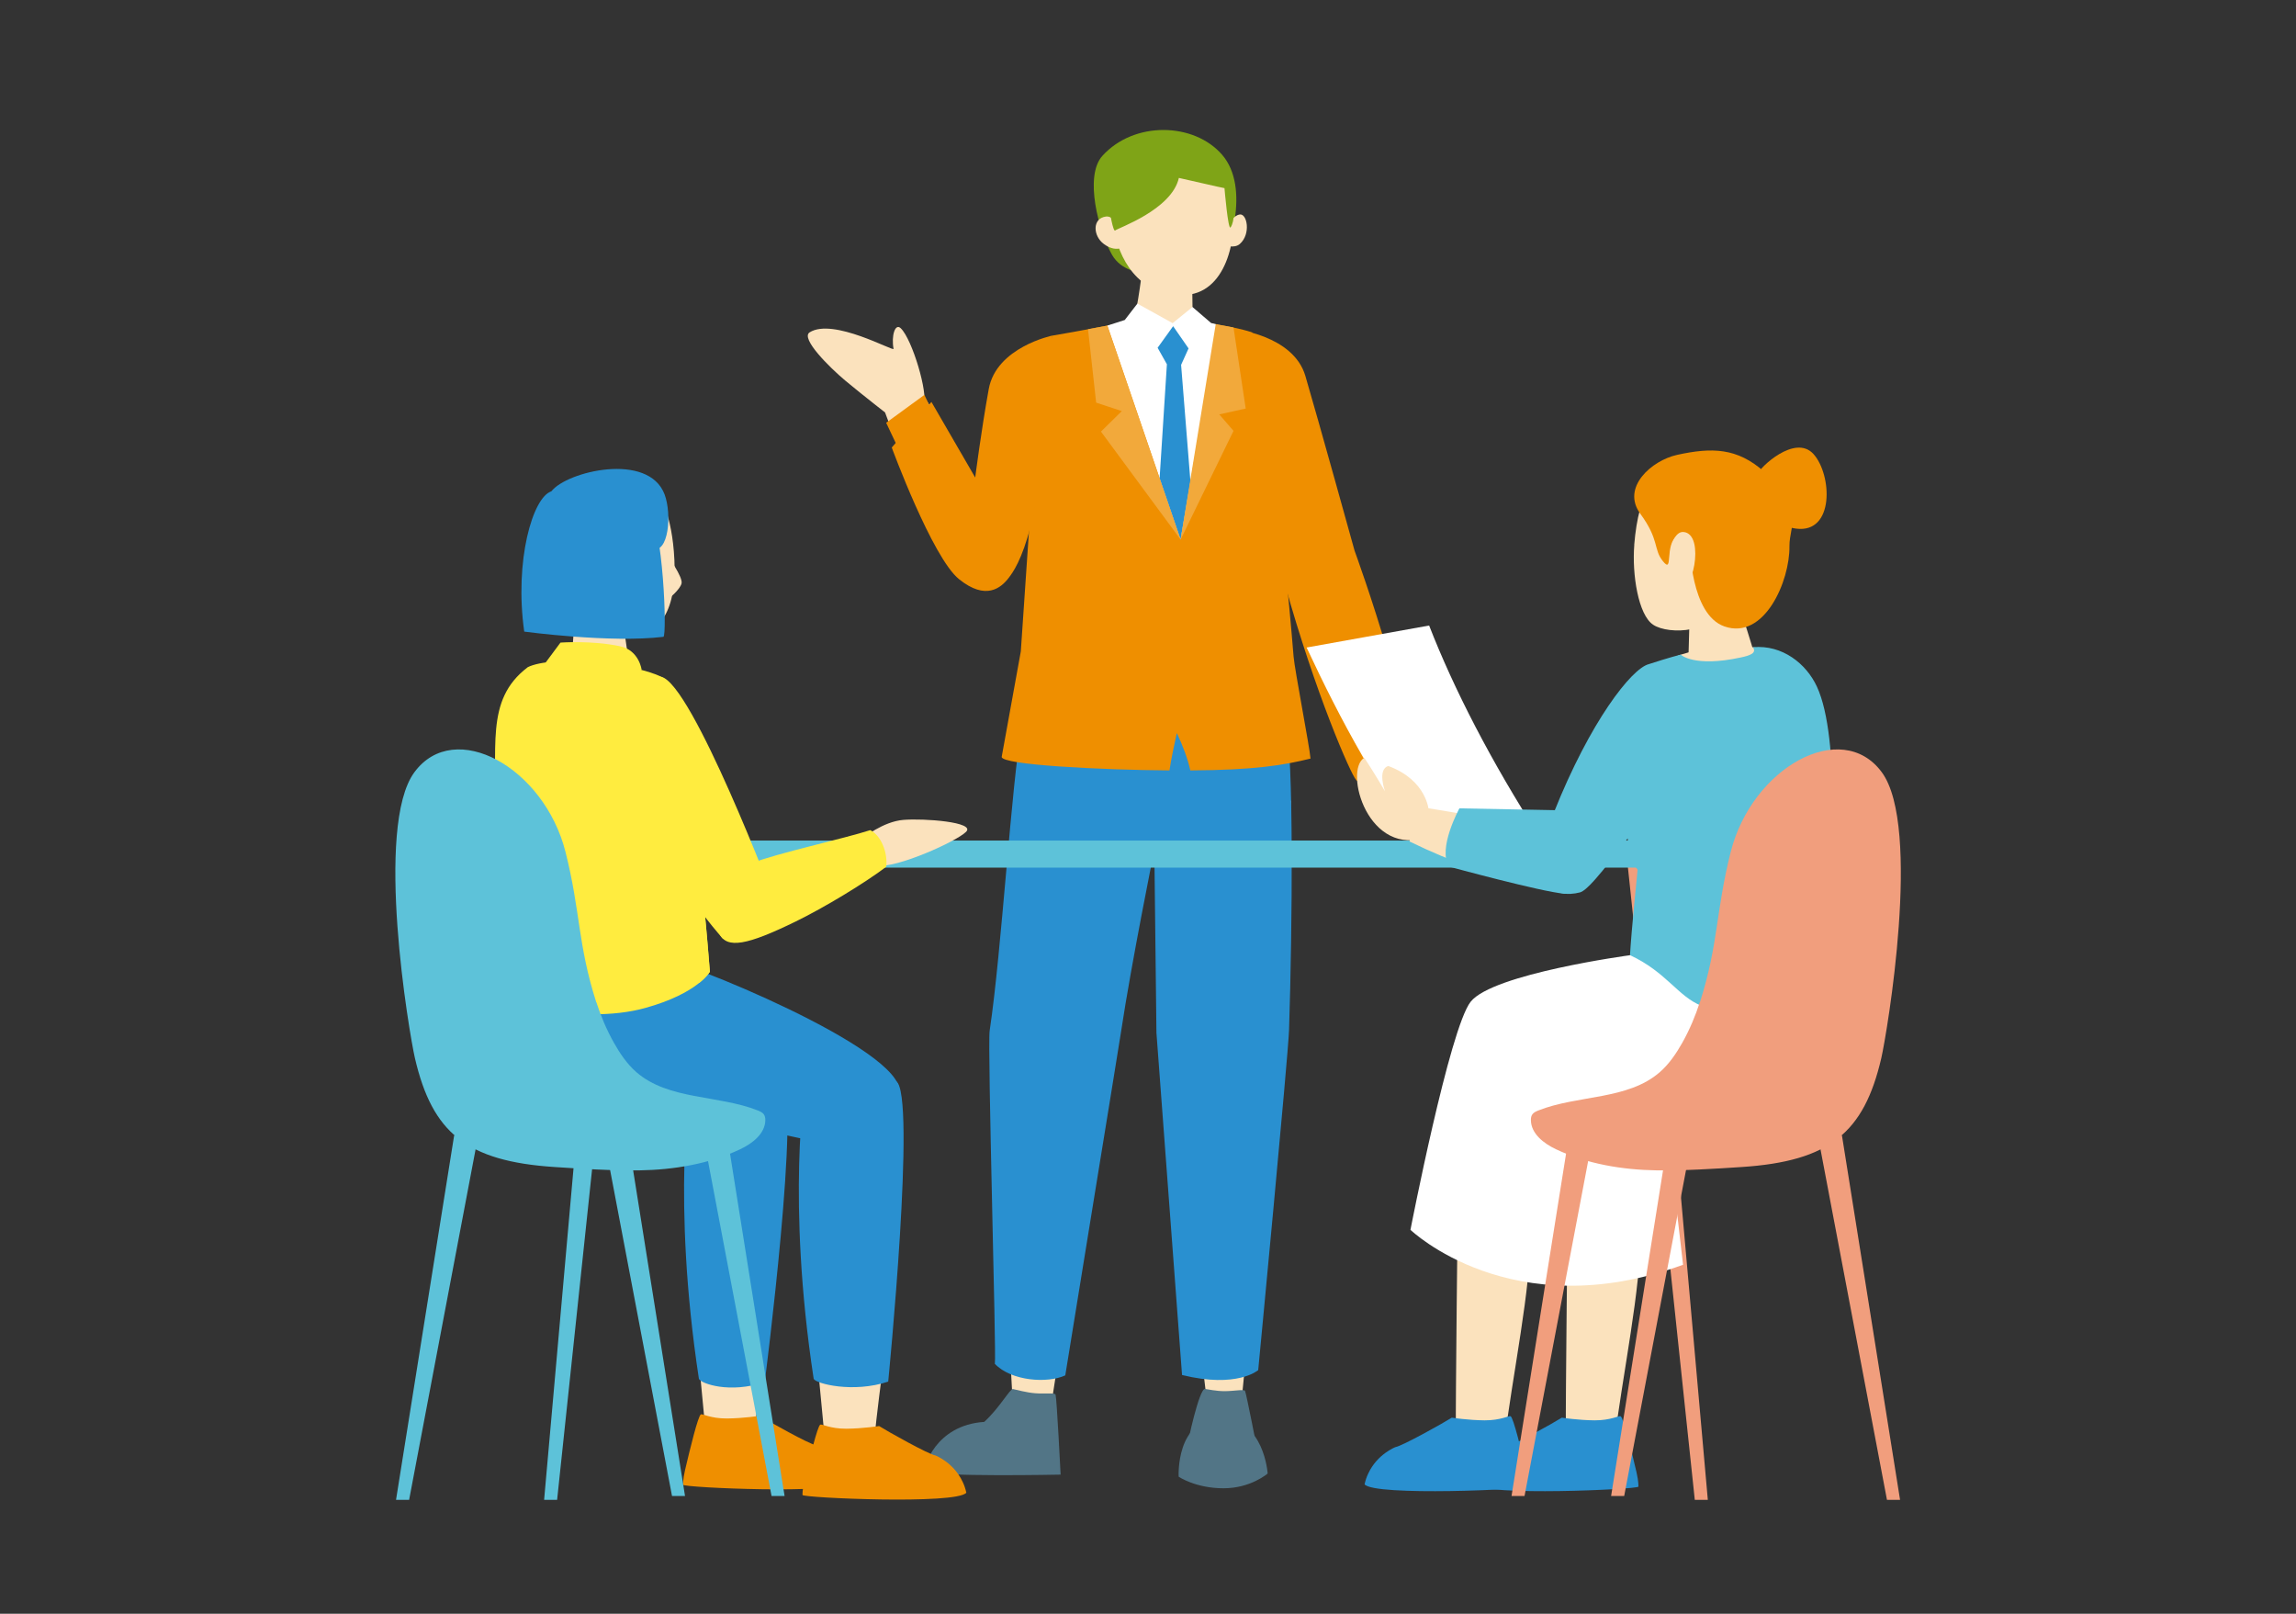 <svg width="74" height="52" viewBox="0 0 74 52" fill="none" xmlns="http://www.w3.org/2000/svg">
<rect x="0" y="0" width="74" height="52" fill="#333333" stroke="none"/>
<g clip-path="url(#clip0_625_4597)">
<path d="M17.956 48.328H17.537L19.407 27.254H20.186L17.956 48.328Z" fill="#5DC2D9"/>
<path d="M54.623 48.328H55.043L53.173 27.254H52.394L54.623 48.328Z" fill="#F19E7D"/>
<path d="M36.755 8.776C36.755 8.776 36.137 8.736 35.836 8.203C35.414 7.456 34.936 5.678 35.53 5.022C36.549 3.895 38.485 3.936 39.394 4.993C40.304 6.051 39.635 8.16 39.191 8.614C37.937 9.896 36.753 8.776 36.753 8.776H36.755Z" fill="#7FA417"/>
<path d="M36.69 26.426L35.584 34.305L33.687 46.517L32.719 46.419C32.719 46.419 32.047 37.026 32.707 34.277C32.743 33.823 32.937 25.83 32.937 25.83C32.937 25.83 36.551 25.806 36.692 26.426H36.69Z" fill="#FBE2BD"/>
<path d="M41.604 25.815L41.124 33.756L39.957 45.745H38.97C38.97 45.745 37.813 36.737 38.252 33.947C38.252 33.494 37.813 25.507 37.813 25.507C37.813 25.507 41.415 25.207 41.602 25.815H41.604Z" fill="#FBE2BD"/>
<path d="M40.828 20.135C40.828 20.135 41.081 21.875 41.444 23.321C41.699 24.343 41.655 29.849 41.546 33.191C41.517 34.045 40.552 44.149 40.552 44.149C40.552 44.149 39.875 44.745 38.097 44.306L37.272 33.279L37.204 27.386C37.204 27.386 36.464 31.033 36.13 33.255C36.052 33.776 34.356 44.149 34.334 44.318C33.76 44.583 32.593 44.504 32.064 43.946C32.117 43.667 31.821 33.711 31.897 33.21C32.287 30.625 32.6 25.176 32.93 23.481C33.148 22.359 33.609 21.202 33.934 20.404L40.826 20.132L40.828 20.135Z" fill="#2990D0"/>
<path d="M38.422 8.95L38.439 10.217C38.439 10.217 38.459 10.403 38.534 10.468C38.594 10.518 39.463 10.883 39.463 10.883C39.463 10.883 38.713 11.554 37.874 11.604C36.984 11.656 36.001 11.079 35.941 10.866C35.919 10.79 36.494 10.535 36.574 10.198C36.724 9.558 36.87 8.246 36.87 8.246L38.42 8.95H38.422Z" fill="#FBE2BD"/>
<path d="M35.863 7.253C36.057 8.361 36.675 9.509 38.126 9.506C39.516 9.506 39.902 7.668 39.71 6.561C39.516 5.453 38.446 4.711 37.321 4.902C36.195 5.093 35.671 6.146 35.865 7.253H35.863Z" fill="#FBE2BD"/>
<path d="M36.336 7.873C36.316 7.854 36.033 6.924 35.64 6.978C35.196 7.04 35.227 7.604 35.577 7.862C36.04 8.205 36.336 7.873 36.336 7.873Z" fill="#FBE2BD"/>
<path d="M39.456 7.895C39.473 7.855 39.524 6.996 39.951 6.912C40.194 6.864 40.327 7.542 39.958 7.862C39.776 8.022 39.456 7.895 39.456 7.895Z" fill="#FBE2BD"/>
<path d="M32.285 24.386L32.901 20.989L33.357 14.275C33.357 14.275 33.699 11.501 33.922 10.814C34.613 10.702 36.467 10.344 36.467 10.344C36.622 10.668 37.439 11.065 37.881 11.296C38.276 10.769 38.529 10.365 38.529 10.365C38.529 10.365 39.671 10.482 40.358 10.711C40.666 11.826 40.724 12.652 40.967 14.924C41.275 16.583 41.527 19.127 41.692 21.151C41.726 21.576 42.211 24.078 42.238 24.443C41.386 24.655 40.44 24.815 38.364 24.825C38.284 24.46 38.119 24.016 37.929 23.622C37.861 23.934 37.743 24.462 37.692 24.825C35.499 24.81 32.268 24.648 32.285 24.388V24.386Z" fill="#EF8F00"/>
<path d="M28.782 13.49C28.782 13.49 27.764 12.702 27.239 12.26C26.733 11.836 25.791 10.902 26.095 10.709C26.854 10.229 28.819 11.346 28.799 11.239C28.722 10.826 28.848 10.401 29.032 10.578C29.408 10.941 29.918 12.688 29.77 13.022C29.6 13.406 28.785 13.49 28.785 13.49H28.782Z" fill="#FBE2BD"/>
<path d="M29.745 12.724C30.562 13.972 31.996 16.598 31.996 16.598C32.641 17.932 31.225 18.715 30.917 18.381C30.186 17.593 29.165 15.041 28.525 13.289C28.94 13.156 29.325 12.981 29.745 12.724Z" fill="#FBE2BD"/>
<path d="M30.002 13.165L29.793 12.724L28.561 13.623L29.056 14.669L30.002 13.165Z" fill="#EF8F00"/>
<path d="M30.019 12.953L28.741 14.42C28.741 14.42 30.046 17.967 30.909 18.662C31.773 19.359 32.265 18.946 32.515 18.614C32.767 18.285 33.697 17.022 33.92 10.812C33.92 10.812 32.112 11.186 31.867 12.537C31.618 13.914 31.431 15.387 31.431 15.387L30.019 12.95V12.953Z" fill="#EF8F00"/>
<path d="M45.248 25.023C44.465 25.806 43.997 25.433 43.708 25.133C43.541 24.956 42.401 22.373 41.406 18.803C40.705 16.287 40.14 13.146 39.769 10.604C39.769 10.604 41.68 10.793 42.071 12.11C42.468 13.454 43.657 17.741 43.657 17.741C43.657 17.741 46.029 24.24 45.246 25.023H45.248Z" fill="#EF8F00"/>
<path d="M29.844 47.404C29.737 47.304 30.145 45.919 31.722 45.817C32.214 45.368 32.556 44.74 32.648 44.759C32.736 44.776 33.095 44.876 33.376 44.895C33.682 44.917 33.999 44.874 34.021 44.938C34.06 45.062 34.184 47.516 34.184 47.516C34.184 47.516 30.152 47.6 29.844 47.406V47.404Z" fill="#527586"/>
<path d="M38.286 46.545C38.26 46.531 38.653 44.734 38.837 44.755C38.927 44.765 39.199 44.829 39.482 44.827C39.788 44.824 40.103 44.758 40.128 44.819C40.176 44.939 40.508 46.648 40.508 46.648C40.508 46.648 38.609 46.715 38.286 46.545Z" fill="#527586"/>
<path d="M37.988 47.583C37.988 47.583 37.888 45.709 39.344 45.709C40.741 45.709 40.857 47.48 40.857 47.48C40.857 47.48 40.316 47.956 39.436 47.956C38.529 47.956 37.988 47.583 37.988 47.583Z" fill="#527586"/>
<path d="M39.756 7.022C39.756 7.022 39.741 7.217 39.661 7.327C39.581 7.437 39.465 6.062 39.465 6.062C39.465 6.062 39.361 6.048 37.995 5.733C37.762 6.764 36.013 7.353 35.945 7.425C35.877 7.499 35.763 6.79 35.763 6.79C35.763 6.79 35.625 5.098 36.986 4.871C38.347 4.642 40.079 5.031 39.758 7.019L39.756 7.022Z" fill="#7FA417"/>
<path d="M39.232 10.456L39.035 10.409L38.434 9.893L37.794 10.413L36.658 9.783L36.251 10.311L35.69 10.492L38.051 17.388L39.232 10.456Z" fill="white"/>
<path d="M37.81 10.511L38.307 11.227L38.067 11.757L38.368 15.519L38.05 17.388L37.374 15.414L37.609 11.738L37.31 11.206L37.81 10.511Z" fill="#2990D0"/>
<path d="M39.756 10.551L40.149 13.165L39.297 13.353L39.756 13.883L38.051 17.387L35.484 13.907L36.156 13.246L35.329 12.974L35.067 10.608L35.69 10.492L38.051 17.387L39.183 10.444L39.756 10.551Z" fill="#F2A93B"/>
<path d="M42.112 20.865C43.189 23.171 44.465 25.577 46.243 27.837L49.602 26.935C48.067 24.553 46.852 22.19 46.061 20.156L42.112 20.865Z" fill="white"/>
<path d="M52.85 38.937C53.01 40.727 52.493 43.19 52.117 45.794C52.117 45.794 50.482 46.286 50.468 45.944C50.453 45.603 50.531 38.56 50.531 38.56L52.85 38.934V38.937Z" fill="#FBE2BD"/>
<path d="M52.806 47.903C52.787 47.994 47.846 48.218 47.525 47.829C47.554 47.698 47.593 47.583 47.647 47.476C47.933 46.858 48.51 46.633 48.522 46.629C48.745 46.59 50.058 45.858 50.337 45.681C50.337 45.681 50.856 45.762 51.394 45.767C51.921 45.769 52.178 45.607 52.234 45.636C52.324 45.684 52.586 46.76 52.743 47.433C52.816 47.746 52.806 47.901 52.806 47.901V47.903Z" fill="#2990D0"/>
<path d="M49.305 38.937C49.465 40.727 48.948 43.19 48.572 45.794C48.572 45.794 46.937 46.286 46.923 45.944C46.908 45.603 46.986 38.56 46.986 38.56L49.305 38.934V38.937Z" fill="#FBE2BD"/>
<path d="M49.261 47.903C49.241 47.994 44.3 48.218 43.98 47.829C44.009 47.698 44.048 47.583 44.101 47.476C44.388 46.858 44.965 46.633 44.977 46.629C45.2 46.59 46.513 45.858 46.791 45.681C46.791 45.681 47.31 45.762 47.849 45.767C48.375 45.769 48.633 45.607 48.688 45.636C48.778 45.684 49.04 46.76 49.198 47.433C49.27 47.746 49.261 47.901 49.261 47.901V47.903Z" fill="#2990D0"/>
<path d="M61.164 27.085H14.548V27.957H61.164V27.085Z" fill="#5DC2D9"/>
<path d="M18.42 21.338L18.524 19.894L20.086 20.089L20.278 21.416C20.278 21.416 19.487 21.853 18.422 21.338H18.42Z" fill="#FBE2BD"/>
<path d="M21.229 15.943C21.229 15.943 21.666 16.528 21.736 18.049C21.809 19.569 21.331 20.543 20.13 20.567C18.93 20.591 17.688 19.562 17.901 18.12C18.114 16.679 18.743 15.554 19.553 15.552C20.363 15.547 21.055 15.554 21.227 15.946L21.229 15.943Z" fill="#FBE2BD"/>
<path d="M17.466 17.166C17.466 17.166 17.281 16.474 17.771 15.832C18.261 15.19 20.898 14.552 21.42 15.932C21.66 16.569 21.548 17.858 21.024 17.681C19.532 18.044 17.696 17.526 17.696 17.526L17.466 17.163V17.166Z" fill="#2990D0"/>
<path d="M21.54 19.304C21.54 19.304 21.911 19.006 21.966 18.803C22.022 18.6 21.508 17.894 21.508 17.894C21.508 17.894 21.442 19.044 21.54 19.304Z" fill="#FBE2BD"/>
<path d="M21.184 16.27C21.172 16.666 21.131 17.814 21.051 18.079C20.954 18.401 20.939 17.535 20.624 17.545C20.309 17.554 20.178 18.662 20.488 19.189C20.488 19.189 20.115 19.843 19.68 20.039C19.246 20.235 18.528 20.182 18.337 19.965C18.15 19.755 17.243 18.285 17.466 17.168C18.62 17.303 19.923 16.392 21.184 16.272V16.27Z" fill="#2990D0"/>
<path d="M22.55 44.125L22.703 45.733C22.703 45.733 24.338 46.225 24.353 45.884C24.367 45.543 24.607 43.709 24.607 43.709L22.55 44.125Z" fill="#FBE2BD"/>
<path d="M22.015 47.844C22.035 47.934 26.976 48.159 27.296 47.77C27.267 47.638 27.228 47.524 27.175 47.416C26.888 46.798 26.311 46.574 26.299 46.569C26.076 46.531 24.763 45.798 24.485 45.621C24.485 45.621 23.965 45.703 23.427 45.707C22.901 45.71 22.643 45.547 22.588 45.576C22.498 45.624 22.236 46.7 22.078 47.373C22.005 47.686 22.015 47.841 22.015 47.841V47.844Z" fill="#EF8F00"/>
<path d="M22.252 34.958C22.252 34.958 21.643 38.633 22.526 44.431C22.601 44.586 23.518 44.911 24.648 44.536C24.648 44.536 25.844 35.218 25.182 34.841C24.52 34.464 22.252 34.958 22.252 34.958Z" fill="#2990D0"/>
<path d="M26.4 44.454L26.553 46.063C26.553 46.063 28.188 46.555 28.202 46.214C28.217 45.872 28.457 44.039 28.457 44.039L26.4 44.454Z" fill="#FBE2BD"/>
<path d="M25.865 48.173C25.884 48.264 30.825 48.488 31.145 48.099C31.116 47.968 31.078 47.853 31.024 47.746C30.738 47.128 30.161 46.903 30.148 46.899C29.925 46.861 28.613 46.128 28.334 45.951C28.334 45.951 27.815 46.032 27.276 46.037C26.75 46.039 26.493 45.877 26.437 45.906C26.347 45.953 26.085 47.03 25.928 47.703C25.855 48.016 25.865 48.171 25.865 48.171V48.173Z" fill="#EF8F00"/>
<path d="M25.951 34.958C25.951 34.958 25.342 38.633 26.225 44.431C26.3 44.586 27.494 44.896 28.627 44.519C28.627 44.519 29.546 35.215 28.881 34.841C28.217 34.464 25.951 34.958 25.951 34.958Z" fill="#2990D0"/>
<path d="M15.969 32.31C15.969 32.31 15.773 35.206 20.134 35.358C22.315 35.435 24.755 36.642 26.397 36.759C28.04 36.876 28.881 35.902 28.986 35.206C29.192 33.812 21.786 30.842 21.403 30.931C21.02 31.019 15.945 31.931 15.969 32.31Z" fill="#2990D0"/>
<path d="M20.681 21.589C20.681 21.589 20.606 20.954 19.982 20.823C19.075 20.631 18.064 20.706 18.064 20.706L17.564 21.379L20.683 21.586L20.681 21.589Z" fill="#FFEC3F"/>
<path d="M17.008 21.5C15.591 22.574 16.074 24.135 15.921 26.298C15.606 30.754 15.514 32.062 15.627 32.129C15.742 32.196 18.672 33.074 20.806 32.477C22.5 32.005 22.878 31.313 22.878 31.313C22.878 31.313 22.201 22.259 21.321 21.813C20.44 21.367 17.828 21.095 17.005 21.5H17.008Z" fill="#FFEC3F"/>
<path d="M22.533 31.673C22.795 31.463 22.88 31.31 22.88 31.31C22.88 31.31 22.438 25.395 21.803 22.892C19.401 25.362 20.059 29.544 22.531 31.673H22.533Z" fill="#FFEC3F"/>
<path d="M19.22 32.291C19.363 32.735 19.545 33.169 19.783 33.594C19.979 33.943 20.207 34.282 20.51 34.547C21.549 35.451 23.142 35.275 24.428 35.783C24.498 35.812 24.573 35.845 24.617 35.905C24.656 35.96 24.668 36.029 24.666 36.096C24.661 36.528 24.253 36.845 23.858 37.031C22.858 37.506 21.718 37.695 20.61 37.712C19.732 37.724 18.744 37.662 17.869 37.604C15.038 37.418 13.932 36.499 13.374 34.1C13.187 33.294 12.061 26.637 13.357 24.882C14.652 23.128 17.541 24.73 18.228 27.458C18.71 29.372 18.621 30.434 19.217 32.294L19.22 32.291Z" fill="#5DC2D9"/>
<path d="M24.974 29.052C24.974 29.052 22.308 22.023 21.311 21.808C20.394 21.61 19.586 26.045 23.305 30.253L24.971 29.052H24.974Z" fill="#FFEC3F"/>
<path d="M50.332 27.116C49.56 26.596 46.836 26.171 45.837 26.013C45.677 26.424 45.441 26.636 45.432 27.116C48.207 28.474 50.506 28.779 50.776 28.553C51.064 28.309 51.44 27.865 50.329 27.116H50.332Z" fill="#FBE2BD"/>
<path d="M51.297 26.128L47.037 26.047C47.037 26.047 46.324 27.345 46.703 27.925C46.703 27.925 49.674 28.737 50.428 28.799C51.183 28.861 51.297 26.128 51.297 26.128Z" fill="#5DC2D9"/>
<path d="M46.05 26.124C46.05 26.124 45.995 25.14 44.743 24.682C44.382 24.797 44.639 25.498 44.639 25.498C44.639 25.498 44.289 24.897 43.972 24.417C43.3 24.816 44.086 27.689 46.053 26.957V26.124H46.05Z" fill="#FBE2BD"/>
<path d="M58.846 30.439C58.164 29.617 58.041 29.935 58.041 29.935L55.792 31.033C55.52 30.723 54.203 31.123 53.051 30.956C52.937 30.909 53.553 30.577 53.347 30.546L52.532 30.78C52.532 30.78 48.112 31.374 47.399 32.279C46.72 33.138 45.459 39.628 45.459 39.628C45.459 39.628 48.724 42.771 54.245 40.754L53.762 36.585C55.622 36.656 56.399 36.009 56.399 36.009C56.399 36.009 57.798 36.305 58.718 35.238C60.013 33.737 58.846 30.443 58.846 30.443V30.439Z" fill="white"/>
<path d="M54.451 20.037L54.444 20.276L54.431 20.746L54.402 21.775C54.402 21.775 56.831 22.887 56.811 22.087C56.583 21.054 55.965 19.261 55.965 19.261L54.451 20.037Z" fill="#FBE2BD"/>
<path d="M56.95 20.91C56.95 20.91 55.54 20.654 54.167 21.096C52.794 21.535 54.805 24.306 54.805 24.306H57.309C57.309 24.306 58.223 23.803 58.223 23.731C58.223 23.66 57.539 21.151 56.95 20.912V20.91Z" fill="#FBE2BD"/>
<path d="M52.673 17.559C52.596 18.507 52.802 19.813 53.28 20.13C53.537 20.302 54.058 20.366 54.514 20.271C55.635 20.035 56.809 19.245 57.013 17.989C57.209 16.774 57.064 16.087 56.579 15.531C55.982 14.846 55.116 14.905 54.514 14.922C53.369 14.958 52.814 15.807 52.671 17.557L52.673 17.559Z" fill="#FBE2BD"/>
<path d="M54.467 17.588C54.467 17.588 54.48 19.8 55.578 20.185C56.866 20.634 57.689 18.722 57.674 17.6C57.664 16.922 58.256 16.151 56.871 15.211C55.993 14.421 55.168 14.413 54.053 14.657C53.235 14.836 52.245 15.705 52.866 16.552C53.487 17.399 53.284 17.688 53.587 18.072C53.958 18.543 53.618 17.519 54.079 17.251C54.54 16.986 54.47 17.588 54.47 17.588H54.467Z" fill="#EF8F00"/>
<path d="M53.819 18.008C53.819 17.528 54.004 17.142 54.234 17.142C54.465 17.142 54.639 17.364 54.639 17.841C54.639 18.318 54.462 18.875 54.234 18.875C54.006 18.875 53.819 18.485 53.819 18.008Z" fill="#FBE2BD"/>
<path d="M58.664 28.856L58.431 30.494C58.431 30.494 58.441 31.248 56.634 31.556C54.826 31.861 53.98 31.515 53.155 31.04C53.155 31.04 52.956 30.346 53.048 29.002C53.15 27.498 58.666 28.859 58.666 28.859L58.664 28.856Z" fill="#FBE2BD"/>
<path d="M58.558 22.123C58.221 21.395 57.452 20.767 56.496 20.855C56.627 21.044 56.404 21.123 56.098 21.187C54.597 21.509 54.17 21.097 54.17 21.094C53.901 21.156 53.219 21.373 53.141 21.4C52.581 21.543 51.247 23.254 50.08 26.185C49.127 28.579 50.121 28.966 50.929 28.754C51.232 28.672 52.054 27.536 52.462 27.014C52.452 27.684 52.78 28.021 52.78 28.021C52.78 28.021 52.574 30.043 52.535 30.778C53.719 31.329 54.075 32.109 54.846 32.413C56.113 32.911 57.357 32.73 58.068 32.145C58.475 31.809 58.878 30.942 58.854 30.233C59.043 28.116 59.332 23.789 58.558 22.123Z" fill="#5DC2D9"/>
<path d="M13.186 48.329H12.764L14.637 36.588H15.413L13.186 48.329Z" fill="#5DC2D9"/>
<path d="M24.867 48.204H25.287L23.416 36.466H22.64L24.867 48.204Z" fill="#5DC2D9"/>
<path d="M21.659 48.204H22.078L20.208 36.466H19.429L21.659 48.204Z" fill="#5DC2D9"/>
<path d="M27.819 26.999C27.819 26.999 28.457 26.474 29.114 26.419C29.772 26.364 31.46 26.488 31.135 26.805C30.81 27.125 28.881 27.982 28.299 27.889C27.717 27.798 27.819 26.996 27.819 26.996V26.999Z" fill="#FBE2BD"/>
<path d="M28.047 26.749C27.246 27.012 25.005 27.503 24.224 27.816C23.251 28.203 22.594 28.833 23.178 30.074C23.421 30.592 24.088 30.453 25.648 29.692C26.562 29.246 27.855 28.465 28.564 27.93C28.617 27.46 28.387 26.909 28.044 26.747L28.047 26.749Z" fill="#FFEC3F"/>
<path d="M17.771 15.832C17.17 16.02 16.573 18.066 16.896 20.352C16.896 20.352 19.673 20.727 21.383 20.52C21.5 20.462 21.383 16.973 20.884 16.25C20.384 15.526 17.771 15.834 17.771 15.834V15.832Z" fill="#2990D0"/>
<path d="M54.786 32.291C54.643 32.735 54.461 33.169 54.224 33.594C54.027 33.943 53.799 34.282 53.496 34.547C52.458 35.451 50.864 35.275 49.578 35.783C49.508 35.812 49.433 35.845 49.389 35.905C49.35 35.96 49.338 36.029 49.341 36.096C49.346 36.528 49.753 36.845 50.148 37.031C51.148 37.506 52.288 37.695 53.397 37.712C54.275 37.724 55.262 37.662 56.138 37.604C58.968 37.418 60.075 36.499 60.633 34.1C60.819 33.294 61.945 26.637 60.649 24.882C59.354 23.128 56.465 24.73 55.779 27.458C55.296 29.372 55.386 30.434 54.789 32.294L54.786 32.291Z" fill="#F19E7D"/>
<path d="M60.817 48.329H61.239L59.366 36.588H58.59L60.817 48.329Z" fill="#F19E7D"/>
<path d="M49.136 48.204H48.717L50.587 36.466H51.366L49.136 48.204Z" fill="#F19E7D"/>
<path d="M52.348 48.204H51.926L53.798 36.466H54.575L52.348 48.204Z" fill="#F19E7D"/>
<path d="M56.69 15.223C56.69 15.103 57.85 13.963 58.451 14.633C59.05 15.302 59.13 17.192 57.891 17.034C56.651 16.877 56.69 15.223 56.69 15.223Z" fill="#EF8F00"/>
</g>
<defs>
<clipPath id="clip0_625_4597">
<rect width="49" height="45" fill="white" transform="translate(12.5 3.5)"/>
</clipPath>
</defs>
</svg>
